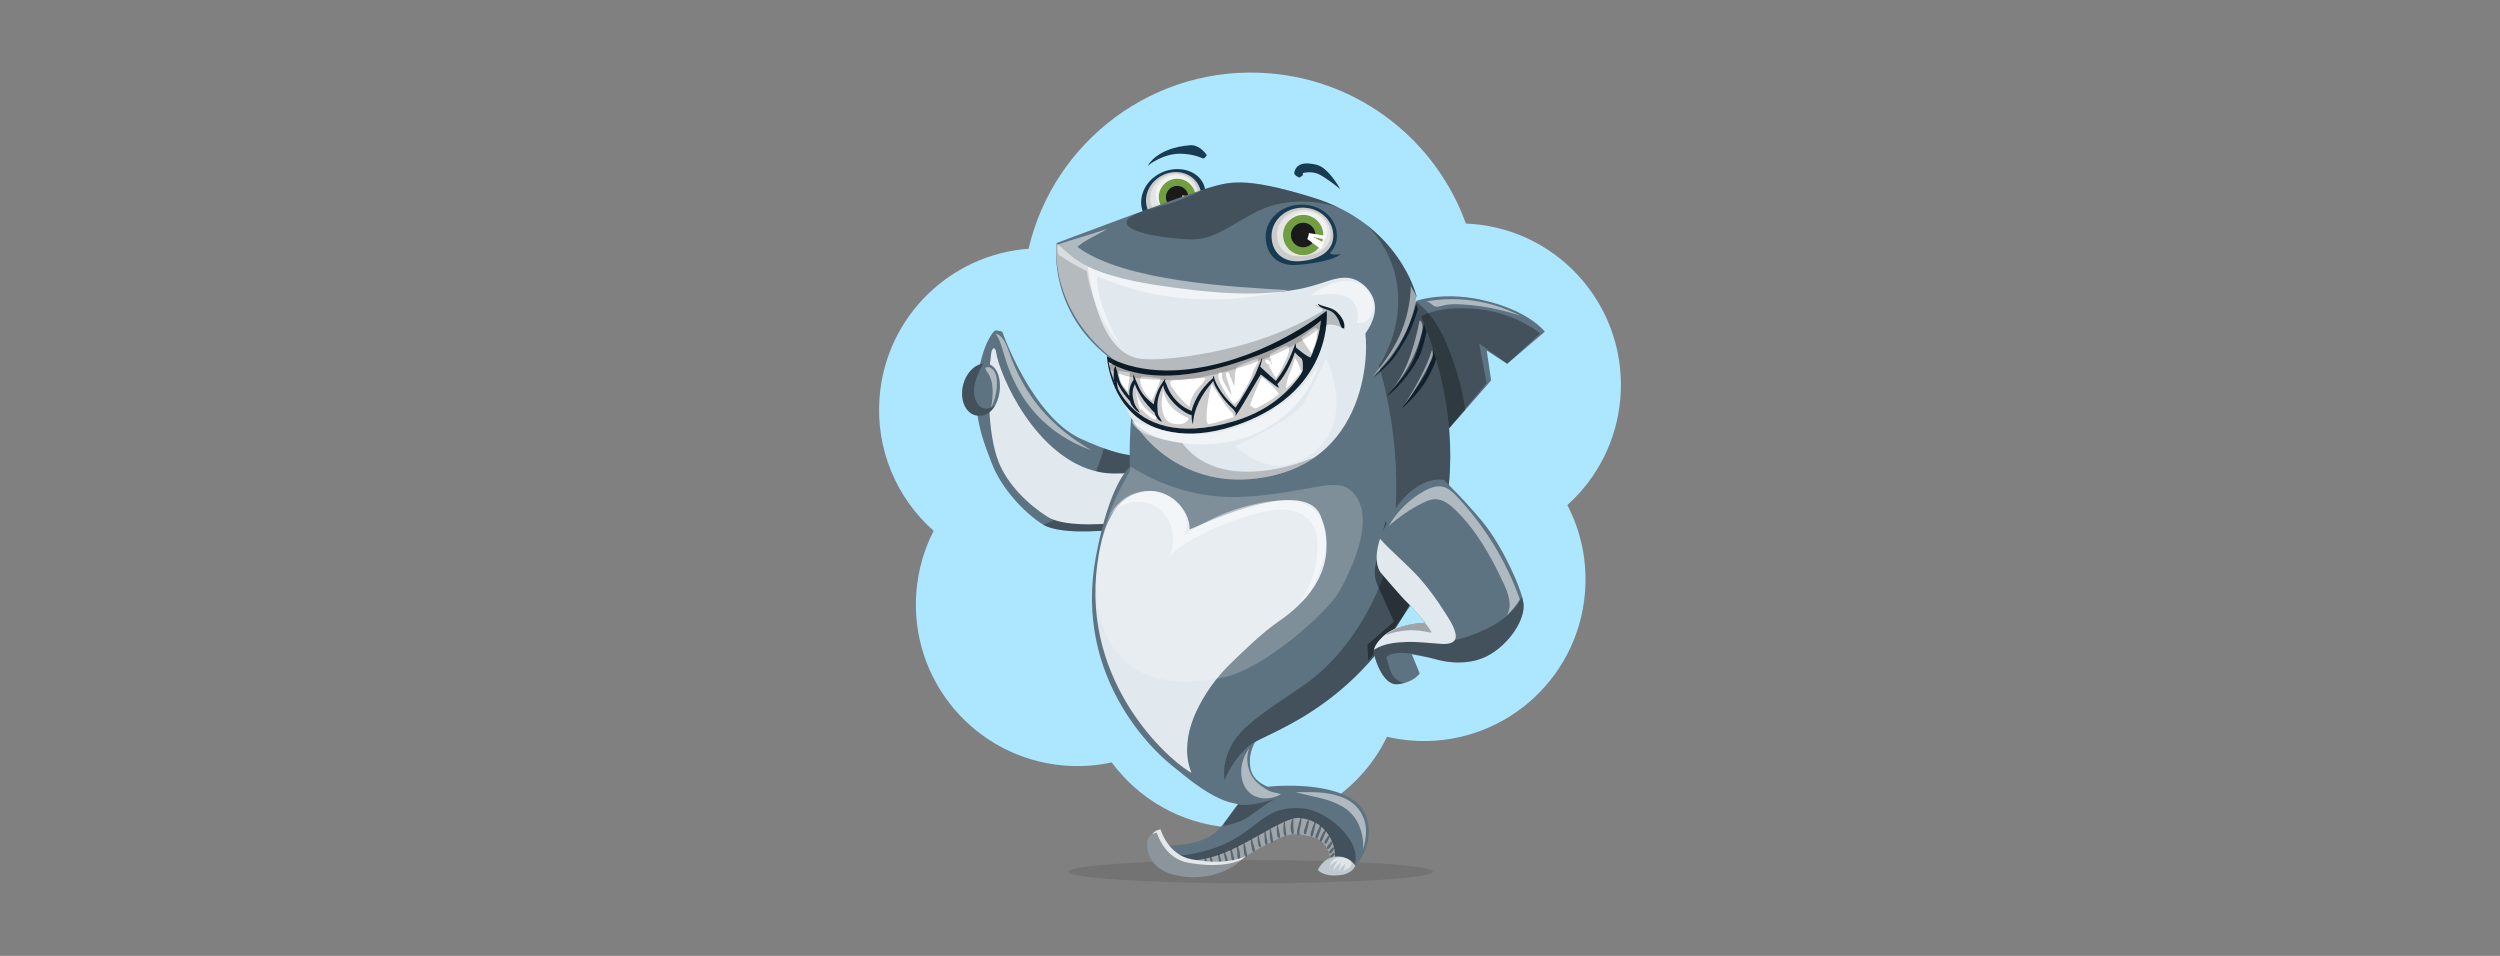 <?xml version="1.0" encoding="UTF-8"?>
<svg xmlns="http://www.w3.org/2000/svg" id="a" viewBox="0 0 6800 2600">
  <rect x="0" y="0" width="6800" height="2600" fill="#808080" stroke="none"/>
  <defs>
    <style>
      .c {
        fill: #bec9d0;
      }

      .d, .e, .f, .g {
        fill: #fff;
      }

      .h {
        fill: #e5e8ea;
      }

      .i {
        fill: #cccbcb;
      }

      .e, .f, .j, .k, .l, .m, .n, .g {
        isolation: isolate;
      }

      .e, .j {
        opacity: .3;
      }

      .f, .l {
        opacity: .5;
      }

      .o {
        fill: #5e7381;
      }

      .p {
        fill: #0f212e;
      }

      .q {
        fill: #709e40;
      }

      .k, .g {
        opacity: .2;
      }

      .l, .r {
        fill: #193b52;
      }

      .s {
        fill: #e5e5e4;
      }

      .t {
        fill: #e1e9ee;
      }

      .u {
        fill: #8c959b;
      }

      .m {
        opacity: .1;
      }

      .n {
        opacity: .4;
      }

      .v {
        fill: #1a1a1a;
      }

      .w {
        fill: #f2f2f2;
      }

      .x {
        fill: #ade6ff;
      }
    </style>
  </defs>
  <path class="x" d="m4407.42,1082.7c19.72-241.82-160.32-453.84-402.13-473.56-6.03-.49-12.04-.83-18.04-1.07-80.1-221.87-283.68-388.15-534.13-408.58-310.67-25.34-586.54,182.45-655.4,477.09-212.2,15.58-387.31,183.73-405.15,402.42-11.7,143.42,46.88,276.36,146.93,364.91-25.59,49.85-42.03,105.45-46.87,164.78-19.73,241.82,160.32,453.84,402.13,473.56,44.37,3.62,87.73.49,129.09-8.49,72.77,98.38,186.02,166.03,317.57,176.76,186.11,15.18,354.54-87.97,431.28-246.53,21.04,4.92,42.71,8.37,64.9,10.18,241.82,19.72,453.84-160.32,473.56-402.13,6.98-85.56-11.08-167.37-48-238.27,80.6-72.39,134.76-174.55,144.26-291.05v-.02Z"></path>
  <g id="b">
    <ellipse class="m" cx="3402.02" cy="2370.99" rx="495.79" ry="31.63"></ellipse>
    <g>
      <path class="o" d="m3828.49,826.86s78.31-39.16,204.81-10.54c126.5,28.61,168.67,85.84,168.67,85.84l-102.4,87.35-55.72-36.14,12.05,81.32-138.55,158.12-88.85-365.95h-.01Z"></path>
      <path class="j" d="m3840.21,879.84s33.16-48.28,162.63-40.66c115.2,6.78,186.35,67.76,186.35,67.76l-89.63,82.56-76.39-55.46,20.33,108.42-126.16,150.34-77.13-312.97h0Z"></path>
      <path class="j" d="m3962.24,1011.89c-21.21-69.18-51.46-149.19-112.59-192.96-13.79,4.27-21.16,7.93-21.16,7.93l88.85,365.95,68.32-77.97c-5.35-34.83-13.1-69.29-23.42-102.95h0Z"></path>
      <path class="f" d="m3976.8,827.99c-18.06-1.04-36.47-1.21-53.91,3.59-5.88,1.62-11.99,3.81-17.91,2.36-9.72-2.39-16.08-13.97-26.09-13.84,86.87-15.97,178.97-1.9,257.11,39.26-51.3-17.68-105.04-28.27-159.21-31.37h.01Z"></path>
    </g>
    <g>
      <g>
        <path class="o" d="m2726.13,902.16s79.82,229.66,213.85,291.4c134.03,61.74,168.67,42.92,168.67,42.92,0,0,52.71,7.53,24.1,106.92s-93.37,96.38-93.37,96.38c0,0-150.6,19.58-203.3-13.55-52.71-33.13-112.95-100.9-137.04-162.64-24.1-61.74-52.71-131.02-40.66-228.9,12.05-97.89,43.67-134.03,48.19-135.54,4.52-1.51,19.58,3.01,19.58,3.01h-.02Z"></path>
        <path class="j" d="m3108.65,1236.47s-23.4,12.69-106.06-17.01c-11.66,41.66-26.89,82.22-52.01,117.77-20.19,28.58-44.73,54.49-75.14,72.27-12.06,7.05-24.61,12.87-37.49,17.84,54.3,31.55,201.42,12.43,201.42,12.43,0,0,64.76,3.01,93.37-96.38s-24.09-106.92-24.09-106.92h0Z"></path>
        <path class="t" d="m3139.88,1274.79c-14.14,6.34-97.62,20.05-150.19,9.13-173.94-36.14-271.72-266.82-280.11-325.29-2.36-16.48-11.25-14.23-13.55,2.26-9.98,71.6-11.55,215.46,20.33,295.92,24.41,61.62,80.57,115.96,133.28,149.09s192.01,15.81,192.01,15.81c0,0,62.5,21.08,91.11-78.31,8.9-30.91,9.93-52.94,7.13-68.61h-.01Z"></path>
        <path class="o" d="m2619.71,1047.26c-9.53,38.55,5.52,75.43,33.61,82.38,28.09,6.94,53.5-12.73,63.03-51.28,9.53-38.55-.43-81.39-28.52-88.33s-58.58,18.68-68.11,57.24h0Z"></path>
        <path class="j" d="m2661.66,1101.54c-25.69-31.12-6.76-79.65,12.99-112.47-23.88,2.28-46.89,25.62-54.94,58.19-9.53,38.55,5.52,75.44,33.61,82.38,21.18,5.23,40.83-4.67,53.31-26.38-15.74,9.51-32.8,13.02-44.96-1.71h0Z"></path>
      </g>
      <path class="f" d="m2711.67,1043.03c.14-13.7-2.05-28.49-11.56-38.35-5.2-5.39-14.37-8.66-19.99-3.7.1,4.4,3.15,8.09,5.69,11.69,19.1,26.98,15.05,63.39,10.2,96.08,10.03-20.38,15.42-43.02,15.66-65.73h0Z"></path>
      <path class="f" d="m2743.67,955.01c-6.77-19.67-15.68-42.53-35.79-47.84,12.73,18.01,18.11,40.02,24.34,61.18,36.67,124.7,114.89,212.63,237.12,256.84-111.56-64.86-183.66-148.16-225.67-270.18h0Z"></path>
    </g>
    <g>
      <path class="o" d="m3150.06,2045.18s117.46,120.85,202.17,138.92c84.71,18.07,124.24,24.85,136.67-4.52,12.42-29.37-4.52-30.5-4.52-30.5,0,0-75.67-6.78-83.58-62.12-6.06-42.42,13.31-66.25,17.94-80.34,1.74-5.29,2.44-10.84,2.06-16.39-2.31-34.49-20.16-146.22-155.53-102.05-159.25,51.96-115.21,157-115.21,157h0Z"></path>
      <path class="o" d="m3149.31,2299.68s117.46,9.04,165.65-43.67,58.73-111.44,147.58-117.46,233.42,3.01,256.01,88.85-45.18,141.56-45.18,141.56l-54.21-10.54s7.53-66.26-48.19-81.32c-58.17-15.72-70.78-9.04-134.03,24.1-63.25,33.13-93.13,66.26-170.17,66.26-126.5,0-117.46-67.77-117.46-67.77h0Z"></path>
      <path class="t" d="m3619.28,2343.58c.99-2.67,1.91-5.38,2.75-8.13,1.83-6.04,11.31-3.47,9.47,2.61-.89,2.93-1.87,5.81-2.92,8.66,10.34-25.9-5.16-112.4-93.29-121.77-47.74-5.08-159.25,91.48-256.05,110.5-34.62,6.8-70.89,13.07-100.99-4.12h-.04c-11.03-2.47-20.56-8.54-27.4-16.93,5.35,19.93,27.55,53.04,115.97,53.04,77.04,0,106.92-33.13,170.17-66.26,63.25-33.13,75.86-39.82,134.03-24.09,38.95,10.53,46.98,46.05,48.3,66.5h0Z"></path>
      <path class="l" d="m3280.63,2334.86c-.66-1.49-3.04-1.02-3.39.44-.69,2.98-.46,5.98-.34,9.01.12,2.95.26,6.32,2.42,8.51.81.83,2.1.56,2.7-.35,1.52-2.29,1.17-5.13.81-7.74-.46-3.37-.82-6.74-2.21-9.87h.01,0Zm10.32-2.44c.51,3.68.95,7.38,1.44,11.06.47,3.49.35,6.72,2.38,9.73.69,1.03,2.15,1.08,2.83,0,4.02-6.37,0-16.3-3.22-22.24-1.1-2.04-3.71-.51-3.43,1.45h0Zm25.85-8.41c-.62-2.02-4.12-1.75-3.85.52.56,4.76,1.03,9.45,1.87,14.19.76,4.3,1.17,8.6,3.92,12.09.96,1.22,3.01.45,3.36-.89.96-3.69-.09-7.27-.98-10.91-1.24-5.09-2.78-10-4.32-14.99h0Zm15.32-5.18c-1.06-2.09-4.21-.61-3.68,1.55,1.13,4.55,2.23,9.14,3.21,13.73s1.21,10.15,4.03,13.99c1.02,1.39,2.98,1.21,3.58-.47,1.54-4.3-.04-8.94-1.08-13.24-1.32-5.46-3.54-10.58-6.07-15.57h.01Zm18.13-8.44c-.63-2.03-4.06-1.76-3.85.52.55,6.04,1.16,11.97,2.19,17.95.92,5.32,1.26,10.75,4.88,14.95.87,1.01,2.42.37,2.79-.74,1.52-4.58.21-8.93-.82-13.53-1.46-6.5-3.22-12.8-5.2-19.16h.01,0Zm17.24-7.51c-.92-2.32-4.28-1.47-3.78,1.04,1.44,7.24,1.79,14.71,1.97,22.06.12,4.56.14,10.15,4.81,12.18.99.43,2.17.13,2.49-1.01,1.32-4.67-.25-10.83-.66-15.7-.56-6.6-2.41-12.47-4.83-18.57h0Zm18.12-8.14c-.54-1.93-3.17-1.39-3.33.45-.53,5.96-.02,11.95.79,17.87.81,5.83.9,12.92,5.23,17.29,1.02,1.03,2.73.5,3.14-.83,1.58-5.14-.65-10.65-1.78-15.75-1.4-6.34-2.32-12.78-4.06-19.04h.01Zm19.88-11.31c-.56-1.88-3.57-1.57-3.48.47.23,5.55.74,10.91,1.59,16.4.85,5.47,1.52,11.94,5.33,16.16,1.16,1.29,3.69.7,4.03-1.06.97-5.04-1.16-9.8-2.42-14.67-1.51-5.82-3.34-11.54-5.04-17.3h-.01,0Zm19.02-9.32c-.19-2.32-3.42-2.32-3.6,0-.41,5.15-.53,10.19.28,15.32.78,4.95,1.23,11.33,5.21,14.77,1.03.89,3.16.75,3.41-.9.61-4.04-1.1-7.42-2.19-11.31-1.62-5.78-2.62-11.9-3.11-17.87h0Zm17.96-11.03c-.31-1.96-3.37-1.43-3.38.46-.02,6.71.2,13.33.7,20.02.37,4.89.27,10.1,3.6,13.86,1.11,1.25,2.84.4,3.36-.89,1.82-4.47-.05-9.17-.84-13.8-1.12-6.55-2.39-13.09-3.44-19.65h0Zm13.88-7.41c-.46-1.4-2.38-1.09-2.5.34-.51,6.15-.14,12.17.28,18.32.37,5.48.5,12.14,3.53,16.83,1.07,1.66,3.64,1.42,4.21-.55,1.39-4.82-.06-9.69-.84-14.56-1.1-6.9-2.49-13.75-4.69-20.38h0Zm19.14-11.23c-.26-1.27-2.14-.91-2.18.3-.27,6.88-.5,13.59.03,20.47.39,5.01.54,10.31,4.07,14.09,1.11,1.18,2.75.42,3.27-.86,1.84-4.52.14-9.46-.76-14.11-1.29-6.67-3.06-13.23-4.43-19.88h0Zm19.46-7.27c-.15-1.56-2.67-2.21-2.96-.4-1.02,6.41-1.43,12.67-1.22,19.17.18,5.6.2,12.31,3.4,17.06,1.01,1.51,3.6,1.46,4.06-.53,1.14-4.92-.27-9.77-.99-14.72-1-6.82-1.61-13.73-2.28-20.58h-.01Zm22.94-8.33c-.1-1.39-2.23-2.34-2.91-.79-4.96,11.34-6.04,28.57-.99,40,1.17,2.66,4.97,1.09,5.08-1.38.28-6.26-1.12-12.61-1.27-18.9-.16-6.31.53-12.63.1-18.93h0Zm19.58-4.23c-3.08,8.51-5.18,17.31-7.22,26.11-1.41,6.07-3.72,12.28-1.54,18.36,1.38,3.87,6.73,2.31,6.08-1.67-1.16-7.07,1.53-14.74,2.9-21.67,1.35-6.84,2.42-13.76,2.96-20.71.15-1.93-2.59-2.04-3.17-.43h0Zm20.34,5.89c-3.72,5.17-5.38,11.85-7.22,17.88-1.66,5.41-4.3,11.28-4.21,17.01.02,1.14.63,2.49,1.72,3,.37.17.74.35,1.11.52,1.46.68,3.17.16,3.66-1.49,1.66-5.61,2.78-11.54,4.23-17.25,1.55-6.11,3.59-12.69,3.09-19.03-.1-1.3-1.62-1.68-2.37-.64h-.01Zm17.63,6.26c-2.73,6.62-5.27,13.21-7.46,20.03-1.76,5.49-4.16,11.3-3.11,17.06.45,2.44,3.47,2.13,4.64.61,3.34-4.33,3.87-10.58,5.07-15.84,1.58-6.94,2.97-13.9,4.43-20.86.5-2.39-2.68-3.15-3.57-.99h0Zm15.79,8.93c-3.51,4.53-5.51,10.03-7.76,15.27-2.14,4.99-5.52,10.8-5.26,16.34.05,1.04.55,2.31,1.59,2.77.41.18.82.36,1.22.54,1.26.56,2.74.16,3.15-1.28,3.06-10.67,9.54-20.99,10.63-32.16.17-1.73-2.47-2.9-3.57-1.48h0Zm12.53,12.07c-4.1,3.98-6.6,9.39-9.07,14.46-2.14,4.4-6.3,10.82-4.29,15.65.47,1.12,1.57,1.72,2.72,1.11,4.19-2.21,5.17-8.15,6.89-12.27,2.34-5.59,5.64-11.1,7.07-17.02.47-1.93-1.87-3.34-3.32-1.93Zm13.08,16.96c.5-1.96-1.95-3.45-3.41-1.98-2.71,2.73-4.7,5.88-6.69,9.16-2,3.31-4.91,6.74-4.13,10.76.37,1.88,2.53,2.3,4.01,1.63,3.31-1.5,4.45-5.91,5.92-8.99,1.66-3.46,3.33-6.84,4.29-10.57h0Zm2.44,27.25c2.15-3.64,4.04-7.21,5.14-11.31.49-1.83-1.65-2.81-2.96-1.73-3.3,2.74-5.76,6.03-8.19,9.53-2.05,2.95-5.21,5.99-3.39,9.67.38.77,1.28,1.18,2.1,1.21,3.95.13,5.57-4.44,7.3-7.36h0Zm2.24,17.91c2.72-3.67,6.24-7.57,7.34-12.1.45-1.85-1.5-3.4-3.19-2.45-4.06,2.28-6.85,6.71-9.64,10.32-3.1,4,2.48,8.29,5.49,4.23Zm5.03.66c-2.58,2.37-5.35,4.64-7.7,7.24-2.86,3.15,1.74,7.8,4.68,4.68,2.42-2.56,4.48-5.51,6.65-8.29,2-2.55-1.13-5.93-3.63-3.63h0Z"></path>
      <path class="j" d="m3676.4,2292.15c-24.88-46.06-84.02-89.09-133.28-93.37-132.28-11.5-118.51,95.54-316.25,126.5-21.41,3.35-44.61-6.93-62.2-21.38-1.35-1.11-1.77-2.43-1.61-3.69-8.58-.14-13.74-.54-13.74-.54,0,0-9.04,67.77,117.46,67.77,77.04,0,106.92-33.13,170.17-66.26,63.25-33.13,75.86-39.82,134.03-24.09,38.03,10.28,46.59,44.39,48.2,65.03,5.19-6.86,55.44,27.38,64.75,8.76,7.53-15.06,2.2-40.72-7.53-58.73Zm-218.98-113.12c2.47-1.42,4.99-2.77,7.55-4.06-.07-.25-.14-.51-.2-.76-6.64,2.84-70.63,21.42-96.34,13.27-9.92,13.19-26.71,35.26-37.84,49.77-1.03,3.1-2.18,6.16-3.43,9.16,22.54-3.54,44.29-9.61,64.38-22.1,22.64-14.07,42.77-31.96,65.88-45.28h0Z"></path>
      <path class="h" d="m3156.84,2256.01s19.3,69.19,84.33,81.32c100.9,18.82,147.58-9.04,147.58-9.04,0,0-60.78,64.3-171.68,45.18-87.35-15.06-89.13-77.86-85.84-95.63,3.76-20.33,25.6-21.84,25.6-21.84h.01Z"></path>
      <path class="u" d="m3146.67,2265.04s19.3,69.19,84.33,81.32c100.9,18.82,147.58-9.04,147.58-9.04,0,0-60.78,64.3-171.68,45.18-87.35-15.06-89.13-77.86-85.84-95.63,3.76-20.33,25.6-21.84,25.6-21.84h.01Z"></path>
      <path class="c" d="m3584.53,2365.95s12.05,18.07,54.21,15.06c42.17-3.01,47.44-26.35,47.44-26.35,0,0-14.31-26.35-50.45-24.85-36.14,1.51-51.2,36.14-51.2,36.14h0Z"></path>
      <path class="f" d="m3523.45,2154.51c52.04,14.16,88.93,16.89,127.68,39.17,42.1,24.21,58.5,69.52,56.88,118.05,6.87-29.8,12.13-55.87,1.65-84.59-31.77-87.08-153.6-70.54-186.21-72.63h0Z"></path>
      <path class="f" d="m3638.52,2332.54c-11.02,2.4-19.97,12.33-21.23,23.53,5.44-6.93,13.05-12.14,21.48-14.7-5.9,8.05-12.06,16.88-11.95,26.86,5.37-8.88,12.63-16.62,21.14-22.55-2.98,8.25-5.96,16.5-8.93,24.75,6.39-6.86,12.78-13.71,19.18-20.57.7,7.43-1.87,15.12-6.9,20.64,5.48-3.12,10.96-6.25,16.44-9.37,2.74-1.56,5.61-3.24,7.21-5.96,2.56-4.34,1.01-10.2-2.43-13.89-3.44-3.68-8.34-5.61-13.18-7.03-6.76-1.99-13.96-3.21-20.84-1.71h.01Z"></path>
      <path class="f" d="m3390.03,2146.33c20.97,29.72,62.57,31.72,94.35,14.04-13.82-5.38-24.3-4.05-37.07-11.6-11.33-6.7-22.42-14.09-31.44-23.67-22.05-23.41-29.33-59.66-18.03-89.76-23.57,31.86-30.65,78.6-7.8,110.99h-.01Z"></path>
    </g>
    <g>
      <path class="o" d="m3782.61,696.87s267.67,399.81,115.2,809.79c-152.47,409.98-451.83,482.8-498.51,520.45s-68.52,94.88-68.52,94.88c0,0-48.94,21.08-115.21-19.58-66.26-40.66-297.14-253.09-234.93-587.32,38.4-206.32,92.62-244.72,92.62-244.72,0,0-20.33-431.46,180.71-539.88,201.04-108.43,528.64-33.61,528.64-33.61h0Z"></path>
      <path class="j" d="m3782.61,696.87s-176.85-40.39-350.42-18.81c82.44,56.96,275.49,166.68,318.74,316.71,72.29,250.74,49.85,474.77,9.06,580.75-38.56,100.19-99.52,195.53-182.65,264.59-25.94,21.55-54.75,39.62-82.59,58.56-35.66,24.26-71.58,48.61-103.83,77.34-75.97,67.66-60.16,145.97-60.16,145.97,0,0,21.84-57.23,68.52-94.88s346.04-110.47,498.51-520.45-115.2-809.79-115.2-809.79h.02,0Z"></path>
      <path class="t" d="m3232.11,2073.33c-9.06-46.46,1.76-94.54,21.33-137,22.51-48.83,55.51-94.46,94.13-131.84,38.55-37.3,85.92-83.64,130.03-113.97,155.75-107.09,138.98-221.14,115.26-285.52-44-119.43-357.01,38.23-356.97,34.77.66-54.67-56.95-110.83-117.46-103.91-79.06,9.04-112.25,78.45-128.76,167.16-62.21,334.23,177.7,554.19,243.96,594.85,2.35,1.44,4.67,2.79,6.98,4.08-3.87-9.43-6.68-19.24-8.51-28.63h.01Z"></path>
      <path class="p" d="m3873.28,879.65c-.91,7.86-12.22,59.22-24.58,90.14-19.3,48.28-62.77,90.3-77.34,108.73-.78.99,48.13-32.94,87.44-105.76,10.89-20.18,20.64-67.11,21.46-71.16-2.28-5.79-4.95-16.06-6.98-21.94h0Z"></path>
      <path class="p" d="m3898.52,952.04c-.47,2.4-9.78,43.3-21.25,64.37-18.05,33.14-52.23,78.76-64.74,94.78-.94,1.21,49.26-39.24,75.09-91,7.59-15.21,13.85-26.63,18.64-42.92-1.28-6.88-6.6-18.27-7.73-25.23h-.01Z"></path>
      <path class="g" d="m3330.77,1841.86c111.22-25.13,281.9-178.82,311.73-232.67,83.39-150.54,78.72-243.24,24.85-280.11-42.92-29.37-130.38,16.22-295.92,22.59-176.2,6.78-298.39-86.87-298.26-83.3,0,.03-.02.08,0,.1,13.63,10.91-54.14,74.16-81.76,225.04-18.25,99.7-14.47,215.67,56.99,294.13,68.37,75.07,185.25,76.16,282.37,54.21h0Z"></path>
      <path class="f" d="m3861.57,871.05c-13.64,65.73-31.31,133-72.82,185.75,37.61-43.71,64.8-96.33,78.69-152.3,2.91-11.73,4.13-26.65-5.87-33.45h0Z"></path>
      <path class="f" d="m3894.78,953.11c-16.93,52.86-45.87,100.94-74.55,148.46,27.29-37.6,51.29-77.58,71.66-119.34,4.49-9.21,8.69-20.67,2.9-29.12h-.01Z"></path>
      <path class="f" d="m3583.7,1493.26c-1.43,51.36-18.22,102.2-47.67,144.3,24.49-15.02,37.23-43.12,47.75-69.85,11.75-29.85,22.61-60.68,23.88-92.74,1.26-32.05-8.35-65.91-32.08-87.49-31.36-28.52-78.72-29.47-120.72-23.71-85.68,11.74-168.33,44.96-238.3,95.78,24.7-30.45,7.06-79.06-24.69-102.07-27.95-20.26-65.24-27.04-98.53-17.92-33.3,9.12-61.92,33.96-75.64,65.64,26.49-42.77,91.77-52.83,132.42-23.2,40.66,29.62,52.29,90.79,29.17,135.46,15.02-20.73,37.21-34.98,59.48-47.59,58.03-32.84,120.44-57.93,185.06-74.39,24.43-6.22,49.6-11.25,74.71-9s50.42,12.61,66,32.42c16.15,20.54,19.91,48.24,19.18,74.36h-.02Z"></path>
    </g>
    <g>
      <path class="n" d="m3769.02,1417.2c-3.19,7.97-18.76,78.98-27.64,120.06-4.07,18.83-1.96,38.45,6.01,55.98l44.22,97.29-72.29,63.25,2.26,42.92s54.21-63.25,79.06-99.39,51.96-70.03,51.96-70.03l-83.58-210.08h0Z"></path>
      <path class="o" d="m3755.45,1557.24s56.47,66.64,71.16,80.19c14.68,13.55,50.83,56.47,50.83,56.47,0,0-74.54,1.13-111.82,33.88-37.27,32.75-28.24,51.96-28.24,51.96,0,0,20.33,85.84,64.38,81.32s59.86-29.37,59.86-29.37l-21.46-51.96s49.7,9.04,70.03,14.68c20.33,5.65,86.97,19.2,143.44-14.68s94.88-97.13,90.36-137.79-58.73-158.12-109.56-220.25c-50.83-62.12-107.3-116.33-107.3-116.33,0,0-76.8-18.07-145.7,100.52-63.22,108.82-25.98,151.35-25.98,151.35h0Z"></path>
      <path class="j" d="m4139.82,1622.51c-3.87,8.46-8.46,16.6-14.21,24.27-27.24,36.28-67.14,58.61-108.54,75.3-24.77,9.99-49.55,19.02-76.47,20.61-29.8,1.75-59.7-1.23-89.52-1.33-28.84-.1-59.22-.98-86.98,8.06-8.7,2.83-17.48,6.22-24.84,11.63-4.96,12.09-1.86,18.71-1.86,18.71,0,0,20.33,85.84,64.38,81.32,6.29-.65,11.98-1.71,17.15-3.06-40.12-11.63-37.69-43.09-47.86-67.55-.89-2.14.64-4.35,2.26-5.54,31.09-22.87,116.55,3.86,136.88,9.51s86.97,19.2,143.44-14.68,94.88-97.13,90.36-137.79c-.59-5.28-2.03-11.87-4.17-19.45h-.02Z"></path>
      <path class="t" d="m3826.61,1746.14c32.06-.97,63.19,3.38,95.03,5.29,19.85,1.19,42.77-2.95,37.35-28-4.9-22.65-19.1-42.03-31.26-61.27-19.44-30.77-41.03-60.52-65.07-87.89-17.75-20.22-37.62-38.45-57.07-56.99-17.09-16.28-35.41-33.24-51.87-51.67-21.57,65,1.73,91.63,1.73,91.63,0,0,56.47,66.64,71.16,80.19,14.68,13.55,50.83,56.47,50.83,56.47,0,0-74.54,1.13-111.82,33.88-19.71,17.32-26.47,30.85-28.46,39.76.68-.47,1.36-.94,2.08-1.39,25.39-15.99,58.08-19.14,87.38-20.02h-.01Z"></path>
      <path class="j" d="m3893.53,1718.97c-5.33-8.33-11.01-17.64-18.23-24.9-16.42.82-75.2,5.69-107.13,33.48,78.77-29.13,131.06.32,125.36-8.58Z"></path>
      <path class="f" d="m3777.03,1431.33c22.68-39.93,56.56-73.42,96.74-95.64,15.86-8.77,34.21-15.97,51.78-11.55,14.66,3.69,26.13,14.8,36.54,25.77,75.98,80.09,134.94,176.26,171.85,280.32-9.63,15.99-21.55,30.59-35.27,43.24,15.9-26.11,3.82-59.67-9.15-87.35-34.15-72.86-73.94-144.77-132.16-200.32-14.93-14.25-32.85-28.03-53.49-27.96-12.53.04-24.42,5.27-35.61,10.9-33.04,16.63-63.82,37.76-91.22,62.61v-.02h-.01Z"></path>
    </g>
    <g>
      <g>
        <g>
          <path class="r" d="m3270.91,495.55c8.59,15.13,9.44,31,5.08,46.31-2.1,7.39,8.32,5.45,22.43-5.16-13.95,28.05-63.73,60.63-84.4,73.24-41.8,25.51-79.66,12.96-101-24.64s-4.12-87.68,38.47-111.86,98.08-15.49,119.43,22.11h-.01Z"></path>
          <path class="i" d="m3259.16,501.85c19.09,33.63,1.13,69.49-43.21,96.61-36.19,22.13-71.28,12.85-90.37-20.78-19.09-33.63-4.67-77.87,32.22-98.81,36.89-20.94,82.27-10.65,101.36,22.98h0Z"></path>
          <path class="s" d="m3251.6,501.95c16.54,29.13.98,60.19-37.43,83.68-31.34,19.17-61.74,11.13-78.28-18s-4.04-67.45,27.91-85.59c31.95-18.14,71.26-9.23,87.8,19.91Z"></path>
          <path class="w" d="m3241.69,499.92c13.24,23.33.79,48.2-29.97,67.01-25.1,15.35-49.44,8.92-62.68-14.41-13.24-23.33-3.24-54.01,22.35-68.53,25.58-14.52,57.06-7.39,70.3,15.94h0Z"></path>
        </g>
        <g>
          <path class="q" d="m3251.83,534.21c1.08,27.58-20.4,50.82-47.98,51.9s-50.82-20.4-51.9-47.98c-1.08-27.58,20.4-50.82,47.98-51.9s50.82,20.4,51.9,47.98h0Z"></path>
          <circle class="v" cx="3201.86" cy="536.12" r="30.52" transform="translate(1203.81 3094.86) rotate(-61.52)"></circle>
          <path class="d" d="m3212.17,546.22l33.79,25.8,7.26-16.68-25.4-13.7,26.79,5.73,1.34-9.1-39.83-6.91s.09,2.26-1.41,7.4c-1.49,5.15-2.53,7.45-2.53,7.45h-.01Z"></path>
        </g>
      </g>
      <g>
        <path class="o" d="m2873.72,661.21s-31.62,225.89,210.83,353.9c242.46,128.01,420.16,78.31,420.16,78.31,0,0,129.51,3.01,234.93-90.36s112.95-198.79,112.95-198.79c0,0-46.68-194.27-280.11-266.55-193.99-60.07-231.92-42.17-293.66-24.1s-405.1,147.58-405.1,147.58h0Z"></path>
        <g>
          <path class="j" d="m3075.4,619.89c15.52,9.62,34.05,14.31,51.73,18.12,21.23,4.58,42.76,7.72,64.36,9.92,15.9,1.62,31.9,2.99,47.89,3.32,24.12.5,47.51-5.56,69.4-15.47,48.76-22.07,91.49-56.56,142.53-73.78,46.35-15.64,100.58-17.44,148.52-8.39,15.19,2.87,30.08,7.1,44.43,12.65-21.71-10.75-45.55-20.42-71.78-28.54-193.99-60.07-231.92-42.17-293.66-24.1-.09.03-.2.06-.29.09-38.71,18.38-77.79,35.83-119.19,46.64-25.2,6.58-52.06,12.4-75.27,24.63-6.78,3.57-17.33,8.85-19.43,17.07-2.03,7.95,4.59,14.02,10.76,17.84h0Z"></path>
          <path class="j" d="m3715.8,610.71c.05.05.11.09.16.14,35.63,33.48,62.05,78.5,75.87,125.32,25.18,85.28,7.41,176.61-36.69,252.39,90.65-89.44,97.44-184.28,97.44-184.28,0,0-26.1-108.55-136.78-193.57Z"></path>
          <path class="p" d="m3849.2,821.97c-1.65,11.78-14.68,61.56-28.94,91.09-10.31,21.35-22.66,41.96-36.78,60.98-7.66,10.32-40.56,44.29-47.11,52.77-.36.47,37.28-31.82,51.39-49.47,15.04-18.82,26.97-39.63,38.95-60.51,16.85-29.35,29.84-76.22,29.84-76.22,0,0-6.86-22.08-7.34-18.64h-.01Z"></path>
          <path class="f" d="m3733.69,1023.33c56.12-50.48,96.99-117.68,116.01-190.72,2.55-9.78,4.68-20.3,1.27-29.81-3.55-9.9-12.79-17.73-13.46-28.22-.53,48.38-11.39,96.62-31.63,140.56-18.2,39.51-43.76,75.28-72.19,108.21v-.02Z"></path>
        </g>
      </g>
      <g>
        <g>
          <path class="r" d="m3636.42,637.72c.86,19.01-5.24,35.09-17.09,47.85-5.72,6.16,9.11,8.93,28.13,5.6-27.53,20.41-92.23,27.43-118.64,29.46-53.41,4.1-84.08-26.94-86.2-74.18-2.13-47.25,39.53-87.5,93.05-89.91s98.62,33.94,100.75,81.19h0Z"></path>
          <path class="i" d="m3626.51,637.69c1.9,42.26-33.41,68.29-90.1,72.7-46.26,3.6-75.85-22.88-77.76-65.14-1.9-42.26,34.13-78.22,80.49-80.3,46.35-2.09,85.47,30.48,87.37,72.75h0Z"></path>
          <path class="s" d="m3619.08,634.04c1.65,36.61-28.94,59.15-78.05,62.97-40.07,3.11-65.7-19.82-67.35-56.42-1.65-36.61,29.57-67.75,69.72-69.56s74.03,26.4,75.68,63.01h0Z"></path>
          <path class="w" d="m3610.43,627.14c1.32,29.31-23.17,47.36-62.49,50.42-32.08,2.49-52.61-15.87-53.93-45.18-1.32-29.31,23.67-54.25,55.82-55.69,32.15-1.45,59.28,21.14,60.6,50.45h0Z"></path>
        </g>
        <g>
          <circle class="q" cx="3544.63" cy="639.23" r="54.67" transform="translate(149.78 1842.56) rotate(-29.74)"></circle>
          <path class="v" d="m3577.98,637.71c.83,18.42-13.43,34.02-31.85,34.85-18.42.83-34.02-13.43-34.85-31.85s13.43-34.02,31.85-34.85c18.42-.83,34.02,13.43,34.85,31.85Z"></path>
          <path class="d" d="m3555.95,650.14l37.13,28.01,7.83-18.29-27.88-14.82,29.34,6.1,1.41-9.96-43.62-7.31s.11,2.47-1.49,8.11-2.72,8.16-2.72,8.16h0Z"></path>
        </g>
      </g>
      <g>
        <path class="r" d="m3121.82,450.94s40.66-34.45,91.49-32.75c30.45,1.01,51.03,9.15,56.21,11.93,2.59,1.39,5.78.81,7.69-1.43l5.57-6.55s-18.65-29.06-45.18-27.11c-92.05,6.78-115.77,55.91-115.77,55.91h-.01,0Z"></path>
        <path class="r" d="m3534.08,483.13l9.04-5.65,1.13-6.78s23.72-6.78,44.61,3.95c20.9,10.73,56.47,39.53,56.47,39.53,0,0-31.3-58.22-64.38-66.07-33.32-7.91-44.05-1.13-50.26,3.39s-12.99,18.07-9.04,23.15,12.42,8.47,12.42,8.47h.01Z"></path>
      </g>
      <g>
        <path class="t" d="m3348.17,977.2c-103.68,8.7-211.66,13.82-307.84-26.64-2.05,13.45-3.12,27.16-3.12,41.09,0,172.16,162.2,327.69,360.85,311.72,337.13-27.11,325.04-375.98,313.41-406.59-13.99,5.77-244.74,70.47-363.29,80.42h-.01Z"></path>
        <path class="k" d="m3215.57,1204.86c-90.36-13.55-88.13-26.46-126.5-48.65,63.32,93.9,178.25,157.66,308.98,147.15,76.87-6.18,135.54-29.12,180.24-61.17-75.93,34.16-270.1,86.91-362.72-37.34h0Z"></path>
        <path class="t" d="m3630.15,978.09c60.99-30.49,132.14-108.42,103.29-171.16-10.97-23.85-34.53-45.51-61.56-50.39-22.51-4.06-44.98,2.86-66.2,9.84-25.04,8.24-49.92,15.98-75.92,20.68-122.17,22.09-249.38,8.1-371.2-9.64-56.45-8.22-129.5-22.54-182.43-44.69-44.07-18.44-67.23-39.56-102.43-71.34-.95,7.33-21.88,217.63,210.86,353.7,231.96,135.61,445.06,13.25,545.59-37.01h0Z"></path>
        <path class="p" d="m3010.76,968.42s82.82,57.96,242.46,33.13c203.3-31.62,355.4-156.62,355.4-156.62,0,0,22.5,213.05-233.42,307.21-129.19,47.53-224.76,26.82-279.35-15.06-80.32-61.61-85.09-168.67-85.09-168.67h0Z"></path>
        <path class="d" d="m3015.65,984.61s71.25,52.84,216.86,32.75c65.51-9.04,118.66-26.05,164.46-41.83,137.39-47.33,195.84-103.88,195.84-103.88,0,0-11.29,207.82-238.18,274.63-307.7,90.61-338.98-161.69-338.98-161.69v.02h0Z"></path>
        <path class="k" d="m3396.97,975.54c-45.8,15.78-98.95,32.79-164.46,41.83-145.61,20.08-216.86-32.75-216.86-32.75,0,0,31.27,252.3,338.98,161.69,127.27-37.48,186.69-119.32,214.35-183.97-1.42.93-30.47-42.46-28.34-44.08,10.79-8.21,20.75-17.43,32.46-24.28.5-.45,1.09-.78,1.75-.98.65-.36,1.28-.75,1.94-1.09,2.53-1.32,7.43,3.13,7.4,4.42.02.43-.02.85-.12,1.27-.53,4.05-1.24,8.04-2.04,12.01-.53,15.04-6.51,29.99-12.44,43.84.18,1.54.44,2.87.86,3.9.12.31.2.6.26.89,20.04-48.64,22.11-86.56,22.11-86.56,0,0-58.45,56.54-195.84,103.88v-.02h-.01Zm-329.37,89.26c3.92,4.89-16.49-19.16-18.35-24.88-1.7-4.86-3.09-9.84-4.17-14.94-.62-1.01-1.11-2.11-1.42-3.3-.64-2.52-2.67-11.25-.91-12.22.35-2.22,19.1,3.7,24.67,2.42,2.73-.63,4.76.88,5.64,2.88,1.18,1.05-5.99,49.39-5.46,50.05h0Zm36.06-38.88c5.2-5.61,42.79,4.11,51.66,3.08,4.69-.54-20.86,61.67-23.34,59.5-27.11-23.72-34.77-55.62-28.32-62.58h0Zm34.12,114.63c-13.15-7.71-25.01-17.97-34.51-30.03-.92-.14,1.27,7.19.47,6.21-9.72-11.88-15.73-64.95-14.68-58.73,5.87,34.78,27.66,59.48,54.67,74.84,4.89,2.78-1.16,10.52-5.95,7.71h0Zm47.66,10.07c-15.35-5.12-23.15-23.97-24.85-42.17-3.54-8.93,4.69-54.22,3.01-47.06,9.18,44.36,42.65,64.34,67.99,75.2,5.73,2.46-10.01,26.08-46.15,14.03h0Zm50.45-45.18c-.03,5.32-41.13-36-48.64-54.39-2.18,9.21-1.39-.97-1.9-1.86-11.43-19.74,15.82-13.56,30.22-16.03,23.39-4.01,63.84-5.95,62.81-4.86.21.79.21,1.61-.1,2.4-4.2,10.67-12.9,17.38-20.3,25.77-9.95,11.29-21.99,33.53-22.09,48.98h0Zm119.72,29.35s-66.84,21.31-69.73,18.53c-12.99-12.45,8.47-107.54,9.67-107.42,2.14-1.49,33.95,57.45,55.54,76.47,2.09,1.84,6.21,10.52,4.52,12.42h0Zm12.75-46.07c-.08.12-.15.24-.22.35l-.02-.02c-.25.33-.49.68-.74,1.01-.73.94-1.64,1.4-2.59,1.53-.54,1.63-1.78,2.7-3.22,3.18-1.41,2.74-5.67,3.91-7.92,1.31-10.5-12.17-19.53-26.11-27.15-40.22-6-11.11-15.34-26.65-11.76-39.86,1.66-6.1,11.13-3.51,9.47,2.61-3.11,11.46,8.04,27.82,13.5,37.13,3.81,6.5,7.8,12.99,12.11,19.25-1.77-19.21-12.23-37.46-15.5-56.39-1.07-6.19,8.39-8.84,9.47-2.61.61,3.52,1.45,7.01,2.43,10.48,1.24.47,2.31,1.46,2.84,3.08.49,1.49.94,2.99,1.41,4.49,1.87,5.62,4.12,11.27,6.31,16.98,1.09-6.39,1.88-12.81,2.04-19.24.22-8.81-.25-18.31,3.37-26.51-.13-.59-.14-1.2-.04-1.8-.27-2,.44-4.06,2.29-5.09,16.53-9.19,34.11-15.93,52-21.95,4.38-1.47,7.34,3.63,5.55,7.21-4.22,8.42-8.47,16.82-12.78,25.2-6.5,20.78-15.96,40.8-28.09,58.89-3.73,7.56-8,14.67-12.74,20.98h-.02Zm109.24-17.16c-14.52,16.38-61.85,39.82-62.7,39.53-3.07.13-19.33-10.06-14.08-10.43,3.01-10.79,29.26-75.12,31.68-74.36,2.81-1.96,48.15,41.8,45.09,45.26h.01,0Zm-6.78-44.05c.14-.64-6.74-8.25-6.61-8.91-.24-.3-.45-.64-.64-1.04-3.23-7.06-7.49-13.57-11.29-20.33-1.06-1.89-.75-3.71.22-5.07-.35-.02-.71-.08-1.05-.2-3.74-1.31-6.7-3.52-8.96-6.77-1.53-2.2-.41-5.44,1.76-6.72,2.45-1.43,6.78,1.86,6.81,1.91.04.04.07.06.12.13.18.19.36.38.55.56.15.14.3.28.46.41.02.01.03.02.05.04.42.28.85.55,1.3.77.1.05.16.07.21.1.1.04.2.08.3.11,2.52.88,4.18,3.33,3.43,6.04-.13.48-.37.92-.64,1.34,1.48,0,2.96.7,3.91,2.4,1.61,2.87-10.5-27.13-5.75-29.15,9.42-3.99,37.27-24.12,47.26-21.68,19.38,4.73-32.33,90.19-31.45,86.06h0Zm68.24-15.97c-10.11,16.28-39.03,44.42-39.76,44.66-3.21,4.15,2.19-27.44,7.33-38.1,6.2-14.05,11.62-28.39,15.18-43.48,1.21-5.13,14.01,24.99,14.31,26.54.23,1.18.45,2.37.73,3.55.01.05.02.07.03.11,2.37,1.12,3.96,3.84,2.17,6.71h0Z"></path>
        <path class="p" d="m3565.47,972.61c-10.06-1.45-38.14-25.51-39.14-26.27-.54-.36-.96-.62-1.32-.85.52-3.46-.91-12.05-1.44-10.91-8.38,18.25-16.6,53.41-53.31,101.41-.16-.06-42.48-38.09-42.42-38.45.5-2.02.96-4.03,1.47-5.94,1.68-6.27,4.13-12.78,3.97-19.33-.01-.55-14.53,35.16-18,43.79-5.26,13.1-44.41,78.66-54.57,92.65-13.05-11.36-24.63-23.26-34.99-37.28-5.06-6.85-21.48-30.36-24.34-48.88-.27-1.75-2.88,4.62-2.41,6.49-.15.1-.32.17-.46.3-.39.39-20.41,16.57-36.06,40.52-7.4,11.32-18.6,32.61-21.08,48.18-6.51-3.27-13.21-6.04-19.5-9.86-9.04-5.48-16.82-12.74-24.03-20.39-7.36-7.81-13.21-16.46-18.25-25.9-4.38-8.19-6.58-17.68-11.3-25.59.89-1.85,1.61-3.77,1.96-5.85.04-.25-.22-.51-.43-.33-6.76,5.85-18.25,27.06-20.85,33.33-4.62,11.13-9.21,23.97-10.8,36.45-11.71-9.28-22.37-18.16-31.33-30.49-7.88-10.84-11.53-23.26-17.38-34.9-1.71-4.97-3.57-9.86-6.02-14.51-.22-.41-.75-.17-.79.21-.48,4.27-.11,8.74.77,13.27-7.32,8.18-12.45,24.84-11.71,37.9-.2,1.97-.28,3.98-.22,5.99-6.81-10.94-15.83-20.24-22.05-31.82-7.47-13.89-8.28-28.99-13.58-43.24-.19-.94-.35-1.87-.57-2.81-.05-.56-.08-1.13-.17-1.69-.05-.32-.22-.54-.43-.69v-.02c-.25-.9-1.45-.81-1.74,0-.04.12-.07.24-.11.36-.01.02-.03.03-.04.04-3.69,5.97-3.38,14.62-3.65,21.46-.22,5.72-.54,12.71,1.48,18.35,1.06,11.07,14.09,35.24,12.86,31.03-3.12-10.65-5.16-21.39-6.16-32.27.28.7.58,1.39.87,2.08,1.84,5.06,4.13,10.17,6.97,14.61,7.32,14.02,17.92,26.62,28.44,38.28.2.71.4,1.41.62,2.08,3.72,11.74,13.79,22.65,24.1,28.94.8.49,1.73-.47,1.27-1.27-2.54-4.35-5.54-8.32-8.48-12.31-.84-1.49-1.7-2.98-2.52-4.54-3.55-6.73-5.39-14.3-6.81-21.72-1.57-8.19-1.38-16.66.23-24.85,1.34-4.38,2.91-8.68,4.45-12.8,4.25,11.87,11.08,23.5,16.68,32.6,5.13,8.34,10.97,16.19,17.4,23.56,1.74,1.99,4.04,4.89,6.67,7.28,3.08,4.39,6.69,8.55,10.7,12.05.54.47,1.13.66,1.7.66.19.6.38,1.2.61,1.77,3.21,10.89,9.96,20.68,18.76,24.29.77.32,1.3-.68.99-1.28-3.47-6.64-7.59-12.21-10.51-18.86-1-12.12-2.49-23.67-.54-36.23,2.28-14.67,7.92-29.36,14.96-42.63,2.66,16.5,15.35,33.02,25.64,44.87,6.61,7.62,15.12,15.67,24.47,22.1,8.5,6.59,17.79,11.99,27.21,14.73.03,0,.05,0,.08.01.08.49.19.97.3,1.45-.82,7.95.67,17.01,3.43,23.11.44.98-2.32-31.16,24.06-75.39,16.1-26.99,27.67-36.84,30.99-43.1,2.37,13.62,13.2,28.13,20.39,38.89,9.49,14.2,21.36,27.63,34.28,38.93.76,1.06,1.49,2.14,2.21,3.17,1.38,1.98,2.66,4.73,4.63,6.22-.58,2.73-1.01,5.46-1.23,8.18-.09,1.16,8.27-11.46,8.28-11.47,7.81-11.17,56.79-95.81,60.75-101.14,1.57.94,39.19,31.7,48.3,36.47,1.64.86-1.39-7.9-3.86-10.2.28,0,.65.05.87-.18,26.09-27.13,43.79-73.63,47.45-86.07,3.59,5.45,17.21,16.35,19.1,17.87,4.25,9.42,1.72,28.97,2.55,30-.48,1.64-.94,3.29-1.48,4.92-1.78,5.41-4.81,10.59-6.94,15.96-.04.08-.08.15-.12.23-.24.45-.37.88-.44,1.3-.9,2.51-1.6,5.07-1.8,7.73-.12,1.48,1.69,1.83,2.62,1.09,1.68-1.35,3.07-3,4.28-4.82.67-.27,1.29-.75,1.79-1.52,5.31-8.18,9.23-17.01,12.06-26.21.1-.12.2-.23.29-.37,4.24-6.7,9.05-22.69,9.21-23.43,5.38,1.84,7.8-7.75,2.25-8.55l-.04.05Z"></path>
        <path class="p" d="m3637.21,849.38c-14.3-14.01-34.26-13.43-51.09-22.39-.73-.39-1.71.43-1.2,1.2,7.85,11.77,25.98,12.41,37.37,19.56,7.56,4.74,12.95,12.45,17.33,20.02,4.34,7.51,5.3,16.64,10.05,23.73,1.63,2.42,6.07,2.48,6.73-.88,2.88-14.75-9.22-31.48-19.19-41.25h0Z"></path>
        <g>
          <path class="k" d="m3019.04,1003.8c49.7,38.4,205.03,30.34,234.93,24.85,198.53-36.47,305.67-112.12,331.84-132.96,24.18-19.26,49.46-15.08,72.28,1.1-2.53-40.59-46.4-58.67-84.55-68.37,6.92,4.07,14.23,7.51,21.74,10.76,4.11,1.78,2.17,7.04-1.17,8.97-89.4,51.74-177.5,83.36-270.12,103.69-132.18,29.02-207.52,27.73-230.41,22.59-110.69-24.85-130.3-227.08-135.4-249.94-33.07-16.57-54.41-35.94-84.5-63.1-.87,6.68-18.36,182.31,155.3,316.38,16.69,12.89-28.66,11.57-9.95,26.03h.01Z"></path>
          <path class="f" d="m3691.71,877.68c.85.98,2.25,1.25,3.54,1.36,12.22,1.05,24.16-6.26,30.95-16.47,6.79-10.21,11.23-23.09,8.89-35.13-15.03-77.38-84.12-66.42-110.73-56.1-21.42,8.31-42.36,18.55-60,33.27,16.48-2.71,33.16-4.27,49.86-4.66,19.21-.45,39.53.99,55.51,11.66,19.1,12.76,28.4,38.52,21.86,60.53-.55,1.85-1.13,4.08.13,5.54h-.01Z"></path>
          <path class="f" d="m3504.71,789.21c-143.88-8.54-447.27-22.59-573.77-117.46,13.09-15.62,64.71-38.22,81.59-49.65-39.89,14.15-94.77,28.81-134.66,42.97-2.73,6.21-2.28,25.54,3.38,29.27,24.74,16.33,49.72,30.65,74.79,43.16,12,76.65,45.89,149.76,96.58,208.49-15.09-19.55-25.39-42.95-35.28-65.81-17.78-41.09-35.86-85.51-32.64-129.19,194.72,86.54,391.55,68.91,520.02,38.23h-.01,0Zm-437.18,173.15c-5.13-5.32-10.09-10.8-14.92-16.39,4.51,5.84,9.43,11.36,14.92,16.39Z"></path>
        </g>
        <path class="f" d="m3588.57,988.62c-45.8,85.28-150.83,154.71-244.24,180.08s-174.21,8.43-265.63-23.38c5.75,20.48,27.64,31.41,47.7,38.49,88.31,31.15,187.72,34.69,275.12,1.06s160.89-106.34,187.06-196.25h-.01,0Z"></path>
        <path class="e" d="m3364.66,1210.88s158.13-72.29,182.22-115.96c24.1-43.67,60.24-120.48,60.24-120.48,0,0,79.82,156.62-28.61,251.49-113.12,98.98-218.36-13.55-218.36-13.55"></path>
      </g>
    </g>
  </g>
</svg>
